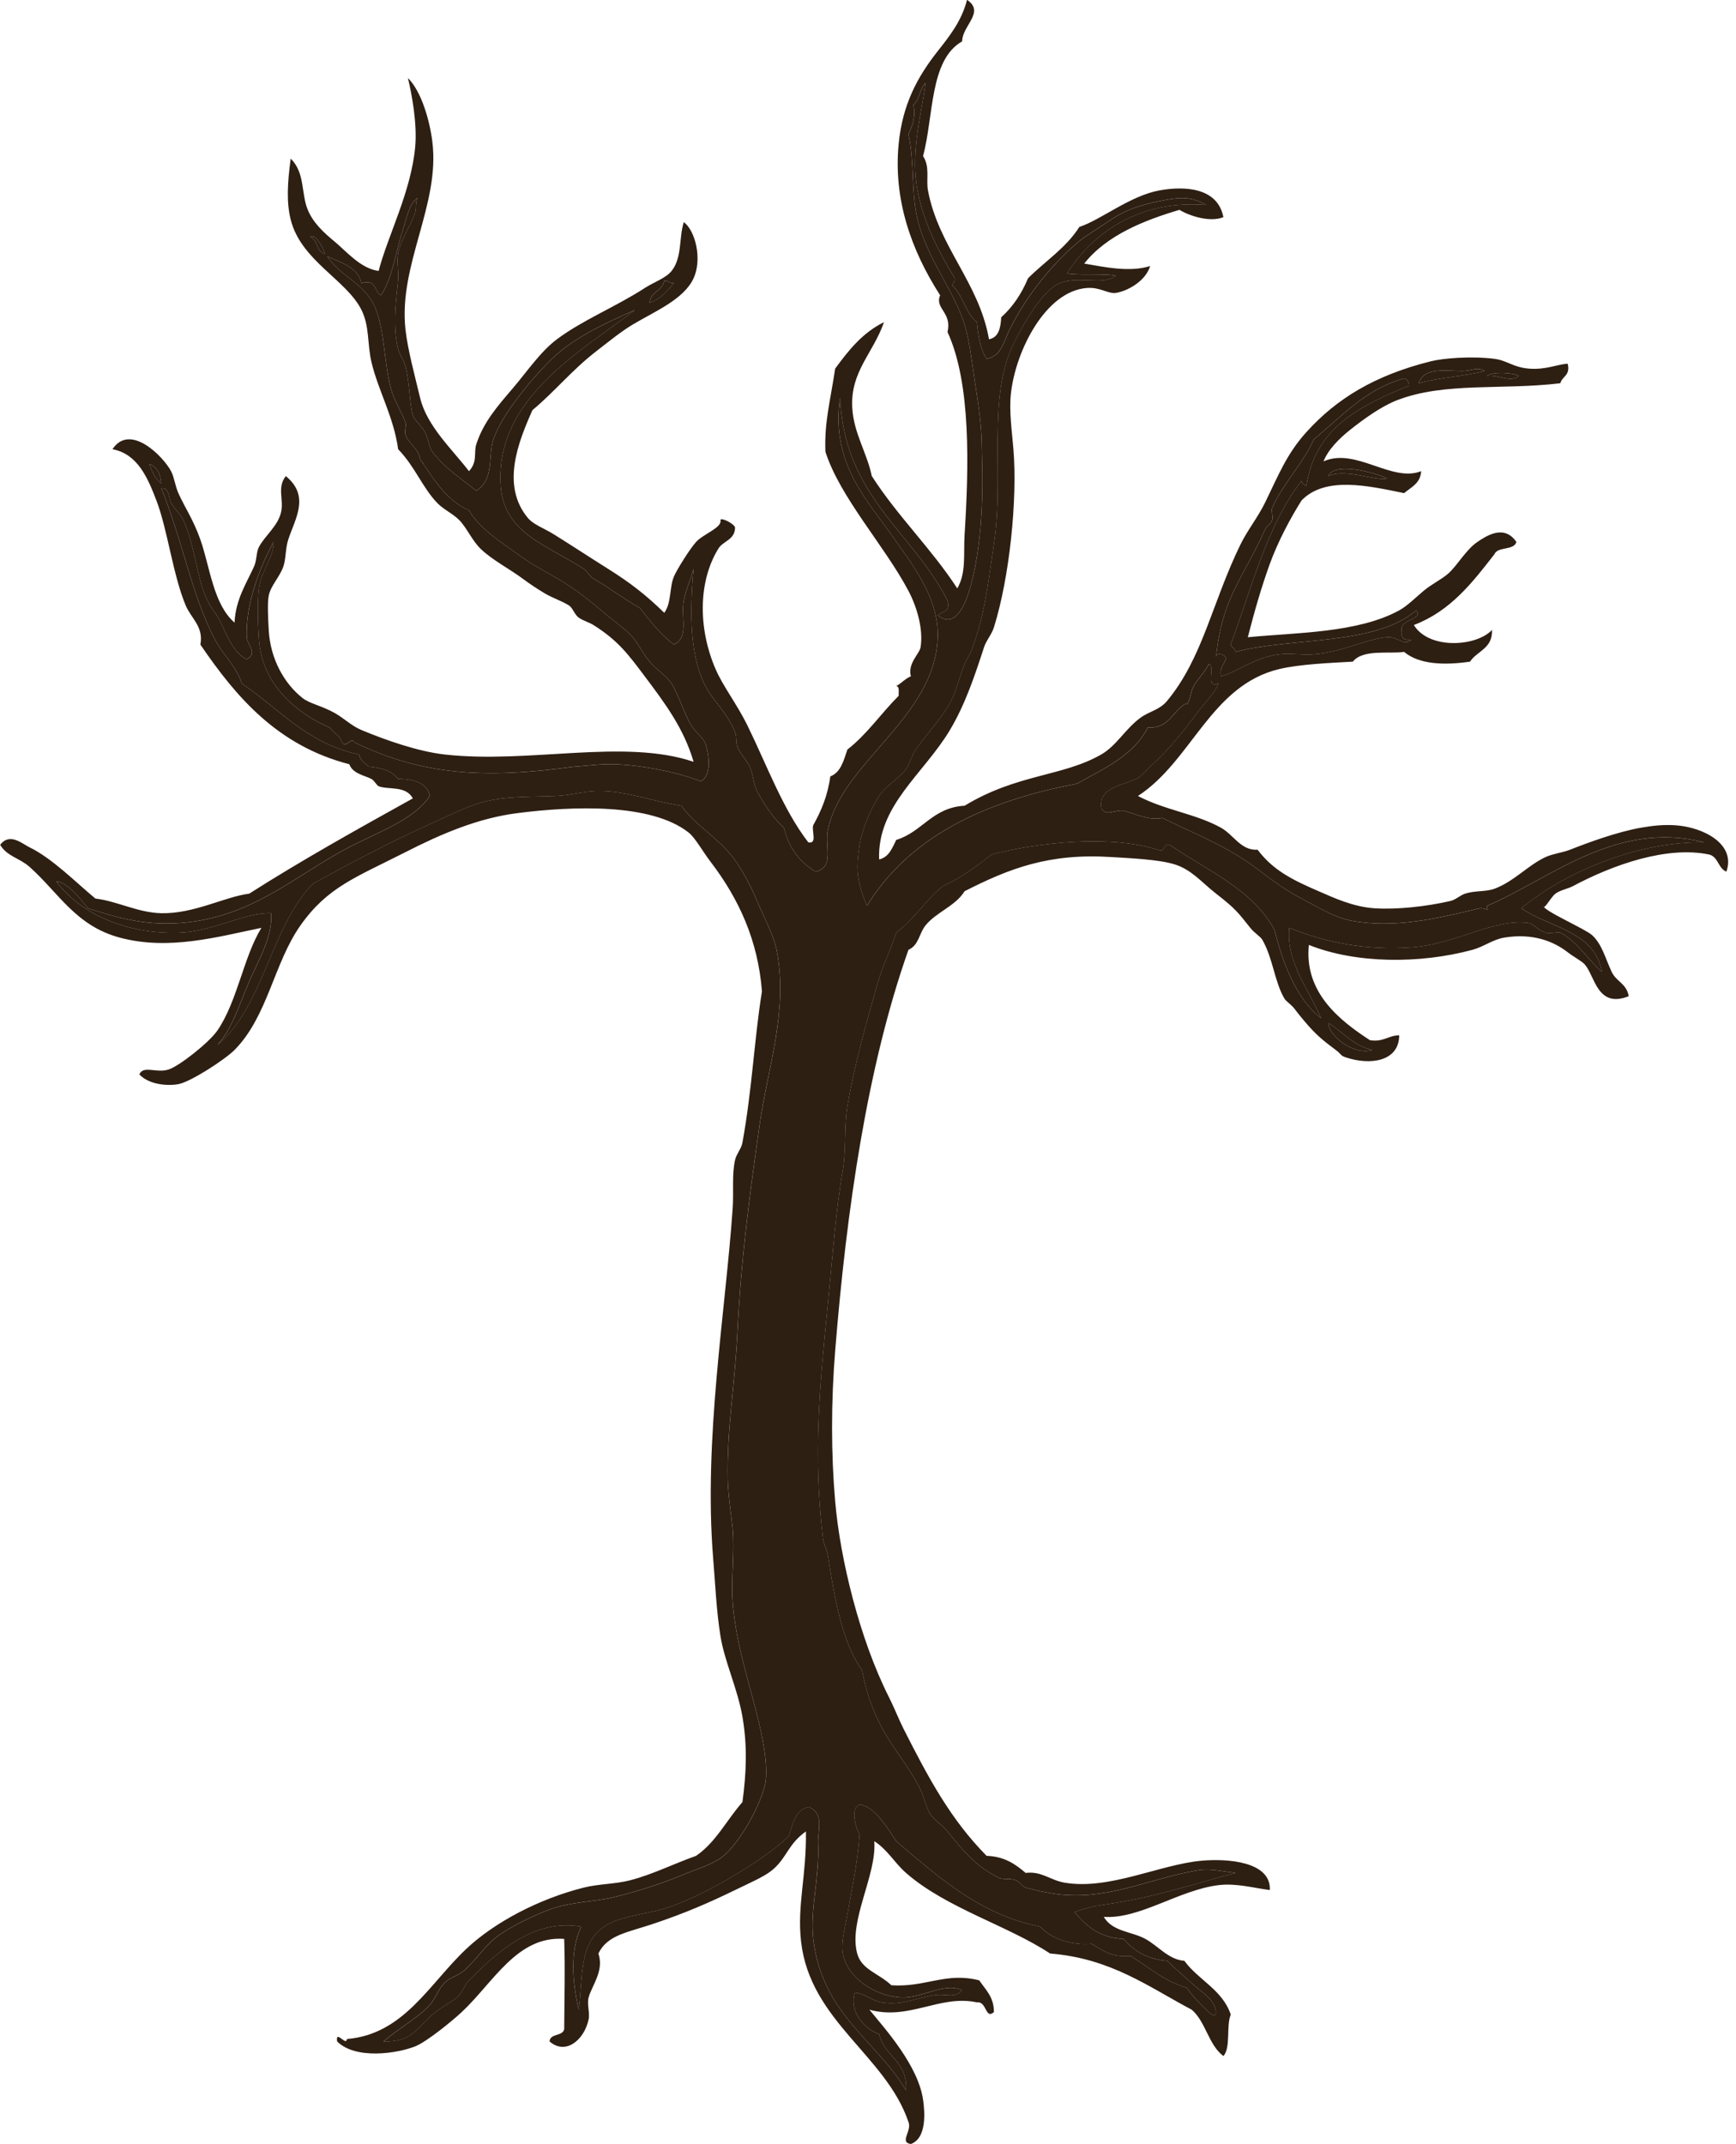 <?xml version="1.0" encoding="UTF-8" standalone="no"?><svg xmlns="http://www.w3.org/2000/svg" xmlns:xlink="http://www.w3.org/1999/xlink" fill="#2e1f13" height="407.9" preserveAspectRatio="xMidYMid meet" version="1" viewBox="-0.2 2.2 330.3 407.9" width="330.3" zoomAndPan="magnify"><g fill-rule="evenodd" id="change1_1"><path d="m126.19 55.597c0.833-0.06 0.98 0.568 1.858 0.464-1.33 1.458-2.505 3.07-4.646 3.716 0.183-2.141 2.458-2.188 2.788-4.18z" fill="inherit" transform="rotate(-.001 164.22 206.12)"/><path d="m282.28 72.785c-3.934 1.021-8.678 1.233-12.543 2.323 0.945-3.189 5.484-2.296 8.362-2.323 1.552-0.014 2.821-0.85 4.181 0z" fill="inherit" transform="rotate(-.001 164.22 206.12)"/><path d="m282.74 73.714c1.051-0.869 4.95-0.634 6.04 0-1.586 1.405-3.986-0.33-6.04 0z" fill="inherit" transform="rotate(-.001 164.22 206.12)"/><path d="m266.95 74.179c0.572 0.203 0.953 0.595 0.93 1.394-9.114 3.74-17.836 7.871-19.513 19.048-0.413-0.207-0.83-0.408-0.929-0.929-6.524 8.341-9.464 20.267-13.473 31.125 0.165 0.61 0.818 0.73 0.93 1.394 10.645-2.827 26.542-1.133 34.377-7.897 1.445 1.778-3.039 1.588-2.787 3.716-0.215 1.455 0.404 2.074 1.858 1.858-1.126 1.322-2.656-0.463-4.181-0.465-3.645-0.003-8.918 2.858-14.402 3.252-2.187 0.157-4.498-0.226-6.504 0-4.712 0.531-8.065 3.396-11.148 4.181-0.274-1.667 0.54-2.247 0.929-3.252 0.199-0.749-1.732-1.559-1.858-0.464 0.32-3.018 0.897-6.024 1.858-8.827 1.821-5.313 5.008-9.733 7.433-15.331 0.303-0.699 1.111-1.094 1.394-1.858 0.235-0.635-0.273-1.703 0-2.323 2.018-4.57 5.876-8.438 7.897-13.007 5.278-4.323 9.709-9.494 17.189-11.615z" fill="inherit" transform="rotate(-.001 164.22 206.12)"/><path d="m28.165 90.439c1.483 0.529 2.176 1.85 2.323 3.716-1.178-0.836-1.746-2.28-2.323-3.716z" fill="inherit" transform="rotate(-.001 164.22 206.12)"/><path d="m252.55 196.82c2.812 1.68 4.665 4.317 8.361 5.11-3.526 1.148-8.358-2.717-8.361-5.11z" fill="inherit" transform="rotate(-.001 164.22 206.12)"/><path d="m136.87 101.12c0.117-0.533 2.46 0.599 2.788 1.394-9.92e-4 2.477-2.393 2.563-3.252 4.181-3.637 5.978-3.901 14.776-0.465 22.764 1.422 3.306 4.076 6.69 6.04 10.685 3.678 7.483 6.777 16.039 11.614 22.299 1.766 0.373 0.591-2.197 0.929-3.252 1.497-2.685 2.762-5.601 3.252-9.292 2.014-0.773 2.543-3.031 3.252-5.11 3.75-2.909 6.42-6.897 9.756-10.22-0.039-0.735 0.223-1.772-0.465-1.858 1.013-0.536 1.691-1.406 2.787-1.858-0.648-2.503 1.651-4.22 1.858-5.575 0.53-3.462-0.718-7.649-2.323-10.685-4.566-8.638-13.031-17.775-15.794-26.48-0.218-5.638 0.917-9.502 1.858-15.795 2.558-3.481 5.225-6.854 9.292-8.827-2.12 6.016-6.408 9.384-6.04 16.259 0.259 4.833 2.751 8.451 3.717 13.008 4.9 7.643 11.317 13.769 16.259 21.37 1.744-2.962 1.164-6.533 1.395-10.22 0.797-12.761 1.273-28.752-3.252-38.559 0.917-3.715-2.502-4.479-1.395-6.969-5.617-8.731-8.912-18.397-7.896-28.802 0.733-7.52 3.55-12.722 7.433-17.654 2.071-2.63 4.548-5.657 5.575-9.756 3.494 2.326-0.912 4.91-0.93 7.897-6.209 3.546-5.379 14.133-7.433 21.835 1.357 2.066 0.546 4.458 0.929 6.504 2.01 10.758 9.705 17.488 11.614 28.338 1.825-0.343 2.214-2.123 2.323-4.181 2.202-1.978 3.878-4.483 5.11-7.433 3.256-3.248 7.233-5.774 9.756-9.755 4.141-1.359 9.665-5.96 15.33-6.968 4.672-0.832 10.986-0.568 12.078 5.11-2.571 1.042-6.469-0.246-8.361-1.394-6.606 1.962-13.783 4.755-18.118 10.22 3.736 0.63 8.625 1.722 12.543 0.464-0.885 2.996-4.526 4.829-6.504 5.11-1.586 0.226-2.974-1.14-5.574-0.929-7.811 0.632-13.485 11.87-14.402 19.976-0.387 3.424 0.188 7.302 0.465 10.686 0.79 9.603-0.743 24.445-3.717 33.913-0.414 1.319-1.455 2.483-1.857 3.716-1.792 5.488-3.588 10.907-6.504 15.795-4.983 8.353-13.861 14.385-13.473 24.622 1.879-0.444 2.485-2.16 3.252-3.716 4.987-1.517 6.846-6.162 13.008-6.504 10.03-6.086 18.654-5.525 26.016-9.756 2.907-1.671 4.53-4.836 7.433-6.968 1.768-1.298 3.615-1.441 5.11-3.252 6.803-8.243 8.508-18.62 13.937-29.731 1.305-2.67 3.33-5.206 4.646-7.897 2.661-5.447 4.139-9.306 7.897-13.473 5.733-6.354 13.034-10.822 23.692-13.472 2.343-0.582 7.693-1.022 12.079-0.464 2.401 0.306 3.534 1.604 6.505 1.858 3.266 0.279 5.431-0.815 7.433-0.929 0.562 2.267-1.05 2.358-1.395 3.716-11.088 1.342-22.052-0.284-31.125 3.252-3.041 1.185-6.438 3.685-8.826 5.575-2.017 1.597-4.188 3.711-5.111 6.039 6.094-2.733 13.005 4.093 18.582 1.858-0.142 2.336-1.906 3.047-3.251 4.182-6.815-1.4-15.004-3.282-19.512 1.394-2.055 3.27-4.46 7.72-6.039 12.079-1.605 4.426-2.884 8.883-4.182 13.937 9.09-0.891 20.906-0.777 28.804-5.11 1.547-0.849 3.032-2.366 4.646-3.717 1.531-1.284 3.364-2.138 4.646-3.251 1.738-1.513 3.37-4.542 5.574-6.04 1.723-1.17 5.108-3.428 7.434 0-0.494 1.674-3.533 0.803-4.182 2.323-4.194 5.406-8.37 10.831-15.33 13.472 2.918 4.758 11.991 4.083 14.866 0.929 0.156 3.563-2.834 3.981-4.182 6.039-4.859 0.71-9.666 0.557-12.543-1.858-2.887 0.439-7.775-0.584-9.756 1.858-4.331 0.242-10.095 0.488-13.938 1.394-13.09 3.087-16.678 17.488-26.943 24.157 5.126 2.708 10.981 3.368 15.795 6.04 2.406 1.335 3.804 4.396 6.968 4.181 2.929 3.885 6.539 5.71 11.614 7.897 2.729 1.175 6.472 2.983 10.686 3.251 4.229 0.269 9.786-0.335 14.4-1.394 0.971-0.222 1.831-1.08 2.787-1.394 1.863-0.611 3.926-0.321 5.575-0.929 3.723-1.373 6.432-4.521 9.756-6.039 1.382-0.632 3.247-0.841 4.646-1.394 3.345-1.323 8.938-3.386 13.473-4.181 2.233-0.392 4.234-0.604 6.504-0.465 5.283 0.322 11.631 3.537 9.755 8.827-1.565-0.602-1.531-2.804-3.251-3.252-8.021-1.695-18.302 1.911-26.015 6.04-0.768 0.411-2.42 0.755-3.253 1.394-0.953 0.729-2.228 3.306-2.323 2.323 0.094 0.971 7.966 4.364 9.292 5.575 1.894 1.73 2.511 4.41 3.717 6.968 0.916 1.944 2.821 2.182 3.251 4.646-5.998 2.371-6.395-3.79-8.362-6.039-0.557-0.638-2.185-1.488-3.251-2.323-2.675-2.093-6.691-3.682-12.08-2.787-2.157 0.358-3.914 1.749-6.038 2.323-10.057 2.715-22.24 2.635-31.126-0.93-0.93 9 5.788 14.331 11.614 18.118 2.581 0.413 3.443-0.893 5.575-0.93-0.036 5.048-5.605 5.758-10.221 4.182-1.016-0.347-0.724-0.542-1.858-1.394-2.391-1.793-3.739-2.833-6.039-5.575-0.584-0.695-1.2-1.439-1.858-2.322-0.469-0.63-1.59-1.399-1.858-1.858-1.914-3.269-2.15-7.565-4.181-11.149-0.415-0.732-1.479-1.262-2.323-2.323-2.297-2.89-2.803-3.634-6.504-6.504-2.658-2.062-4.655-4.58-7.897-5.575-3.043-0.934-8.237-1.152-12.078-1.394-11.821-0.743-19.324 2.151-27.874 6.504-1.776 2.863-5.356 3.943-7.434 6.503-1.246 1.536-1.244 3.745-3.252 4.646-7.861 22.229-11.776 49.504-13.936 76.188-0.806 9.956-0.787 19.719 0 28.803 0.95 10.971 4.692 26.252 10.22 37.164 1.017 2.008 1.831 4.152 2.787 6.04 4.715 9.308 8.915 17.183 15.795 24.157 3.444 0.117 5.509 1.615 7.434 3.251 3.051-0.382 4.649 1.389 7.433 1.858 8.48 1.434 18.113-3.469 26.016-4.181 4.982-0.449 13.267 0.166 13.008 5.575-2.889-0.339-6.35-1.348-9.756-0.93-7.528 0.923-14.989 6.489-21.834 6.039 1.63 2.818 5.319 2.77 7.897 4.182 2.478 1.357 4.389 3.934 7.433 4.18 2.678 3.671 7.225 5.474 8.826 10.222-0.908 2.188 0.046 6.238-1.394 7.897-2.841-2.115-3.363-6.547-6.039-8.827-8.212-4.33-15.328-9.758-26.944-10.685-8.04-5.32-19.811-8.665-27.409-15.331-2.272-1.993-3.446-4.358-6.04-6.039 0.508 6.419-4.944 15.157-3.252 21.37 0.848 3.108 4.109 3.756 6.504 6.038 6.508 0.441 10.348-2.567 16.725-0.929 1.17 1.773 2.788 3.098 2.787 6.04-1.679 1.447-1.326-2.112-3.252-1.858-7.03-1.511-12.896 3.495-20.44 1.394 3.065 3.744 9.296 10.644 10.221 17.188 0.323 2.291 0.716 7.248-2.323 8.362-2.282-0.293 0.243-2.506-0.465-4.181-4.307-12.716-18.739-19.184-20.44-34.378-0.771-6.887 1.045-12.359 0.929-20.904-3.503 2.502-3.615 5.096-6.504 7.433-1.523 1.232-4.318 2.423-6.968 3.717-4.746 2.313-9.534 4.424-15.796 6.503-4.753 1.579-8.532 2.07-10.22 5.575 1.135 3.286-1.227 6.051-1.858 8.362-0.343 1.254 0.271 2.93 0 4.182-0.869 3.997-4.431 6.817-7.433 4.18 0.111-1.592 2.481-0.925 2.788-2.322 0.034-6.712 0.201-10.711 0-17.188-8.966-0.641-13.438 8.271-19.512 13.937-1.682 1.568-6.562 5.599-8.827 6.504-3.383 1.351-11.308 2.584-14.866-0.93-0.35-2.354 1.774 0.998 1.858-0.464 10.856-0.887 15.655-10.505 22.763-17.188 5.269-4.955 13.647-9.436 22.299-11.615 2.857-0.719 5.927-0.645 8.827-1.393 4.239-1.096 8.144-3.075 12.543-4.646 3.778-2.57 5.844-6.854 8.827-10.221 0.751-5.573 0.963-10.657 0-16.26-0.908-5.279-3.394-10.444-4.181-15.331-0.76-4.723-0.987-9.839-1.394-14.866-1.827-22.578 2.354-46.847 3.716-66.432 0.223-3.211-0.17-6.543 0.465-9.291 0.257-1.115 1.19-2.129 1.394-3.252 1.862-10.275 2.245-19.657 3.716-28.803-0.747-9.638-4.354-17.553-9.755-24.622-1.57-2.055-2.947-4.597-4.181-5.575-7.155-5.672-22.183-5.023-32.52-3.717-7.515 0.95-14.411 3.887-21.37 7.433-9.453 4.817-14.8 6.603-19.977 13.937-5.063 7.173-6.235 17.319-12.543 23.693-1.781 1.799-8.362 6.086-10.685 6.504-2.097 0.377-5.596 0.106-7.433-1.858 0.784-1.786 3.209-0.176 5.575-0.93 2.014-0.641 7.709-5.119 9.292-7.433 3.804-5.563 4.936-13.931 8.362-19.511-8.239 1.679-17.583 4.371-26.944 1.858-8.405-2.255-11.631-8.538-17.188-13.472-1.902-1.688-4.255-1.969-5.575-4.181 1.814-2.398 4.205-0.2 5.575 0.464 4.341 2.106 8.862 6.709 12.543 9.756 4.12 0.476 8.067 2.689 12.543 2.787 6.219 0.137 12.075-3.134 16.724-3.716 10.027-6.388 20.571-12.258 31.126-18.118-1.305-2.509-4.689-1.589-6.504-2.323-0.374-0.151-0.803-1.088-1.394-1.394-1.25-0.645-3.56-0.995-4.181-2.787-13.542-3.493-21.441-12.627-28.338-22.763 0.643-3.432-1.742-4.949-2.788-7.433-2.416-5.737-3.465-14.481-5.575-19.976-1.681-4.38-3.596-8.865-8.362-9.755 3.351-5.075 9.688 1.404 11.149 4.18 0.619 1.177 0.768 2.78 1.394 4.182 1.189 2.663 2.831 5.003 4.181 8.827 1.808 5.12 2.454 12.312 6.504 15.795 0.188-4.373 2.26-7.469 3.716-10.685 0.524-1.156 0.404-2.756 0.929-3.716 1.229-2.245 3.546-3.929 4.181-6.504 0.621-2.513-0.823-4.714 0.929-6.969 4.656 3.831 1.771 8.08 0.465 12.079-0.569 1.742-0.421 3.654-0.929 5.11-0.72 2.063-2.411 3.636-2.788 5.575-0.288 1.487-0.103 4.521 0 6.504 0.29 5.536 2.985 10.278 6.504 13.008 1.277 0.99 3.636 1.445 6.039 2.787 1.731 0.967 3.206 2.459 5.111 3.252 4.607 1.917 10.706 4.068 15.795 4.646 16.063 1.824 34.072-3.095 47.386 1.394-1.866-6.409-5.522-11.231-9.292-16.259-3.118-4.16-5.096-6.83-9.756-9.756-0.795-0.5-1.964-0.829-2.787-1.394-0.777-0.533-1.186-1.903-1.858-2.323-1.5-0.938-3.13-1.412-4.646-2.323-1.354-0.814-2.675-1.669-4.181-2.788-2.46-1.827-5.657-3.467-7.897-5.575-1.738-1.634-2.7-4.078-4.181-5.574-1.229-1.243-2.972-1.991-4.181-3.252-2.854-2.974-4.205-6.889-7.433-10.22-0.854-6.238-3.878-11.298-5.11-16.725-0.758-3.338-0.337-6.689-1.858-9.755-2.863-5.767-11.509-9.36-13.473-17.189-0.813-3.242-0.643-6.854 0-11.614 2.76 2.716 1.944 6.596 3.252 9.756 1.015 2.452 3.017 4.312 5.11 6.039 2.194 1.81 4.953 5.141 8.363 5.575 1.776-6.809 6.21-15.112 6.968-23.693 0.372-4.206-0.575-9.618-1.394-13.008 2.533 2.499 4.121 7.95 4.646 12.079 1.527 12.028-6.478 23.42-5.11 35.771 0.422 3.815 1.825 8.993 2.787 13.008 1.291 5.386 6.171 9.839 9.291 13.937 1.686-1.816 0.872-3.48 1.394-5.109 1.36-4.249 4.115-7.344 6.968-10.686 2.699-3.161 5.243-6.956 8.362-9.291 4.896-3.666 11.238-6.198 16.724-9.756 1.749-1.134 4.022-1.877 5.111-3.252 2.052-2.592 1.354-6.312 2.322-9.291 2.232 1.679 3.518 7.094 1.859 10.685-1.861 4.027-7.277 6.236-11.615 8.827-2.183 1.305-4.613 3.284-6.968 5.11-4.646 3.604-7.896 7.682-12.079 11.149-2.719 6.103-5.97 14.284-0.929 20.441 1.124 1.373 2.976 1.92 5.11 3.252 3.349 2.09 6.226 3.992 10.22 6.504 4.205 2.644 7.142 4.911 10.685 8.362 1.409-1.972 0.929-4.81 1.858-6.968 0.525-1.219 2.962-5.156 4.182-6.504 1.407-1.565 5.009-2.713 4.64-4.184zm48.779-37.63c-2.138-1.733-2.612-5.13-4.646-6.968 0.026-0.594 0.596-0.644 0.465-1.394-2.755-4.522-6.676-11.475-7.433-19.047-0.668-6.682 1.457-14.127 1.857-18.118-1.106 1.062-1.088 3.247-2.322 4.182 0.479 1.927-0.051 3.833-0.93 5.575 1.228 5.394 0.447 11.505 1.859 16.724 2.039 7.542 6.76 12.954 8.826 19.511 0.902 2.863 1.322 6.628 1.857 10.22 0.574 3.848 1.32 8.135 1.395 12.079 0.102 5.436 0.39 11.219-0.465 18.583-0.605 5.216-2.705 18.569-7.897 14.401 0.823-0.726 2.476-0.622 1.858-2.788-6.594-13.072-19.609-19.724-20.44-38.559-1.853 12.426 5.282 19.568 9.755 26.016 3.493 5.033 9.081 11.737 8.827 19.511-0.501 15.386-18.371 23.825-20.905 36.701-0.612 3.111 1.28 7.084-2.323 7.897-3.014-1.787-5.116-4.485-6.039-8.362-1.901-1.664-3.728-4.336-5.11-6.969-0.744-1.416-0.678-3.105-1.394-4.646-0.605-1.301-1.778-2.431-2.323-3.716-0.37-0.871-0.101-1.823-0.464-2.788-1.279-3.385-3.769-5.68-5.11-7.897-3.612-5.968-3.552-14.892-2.787-23.228-0.66 2.225-1.459 3.978-1.859 6.039-0.613 3.164 1.075 6.934-1.858 8.362-2.581-1.91-4.527-4.454-6.504-6.969-3.269-1.86-5.715-3.785-8.827-5.575-0.715-0.412-1.102-1.362-1.858-1.858-6.824-4.475-15.202-6.73-15.795-15.795-1.092-16.673 15.352-25.58 25.55-33.449-5.264 2.368-11.42 5.061-15.795 9.291-3.684 3.562-9.544 10.557-11.149 15.331-1.034 3.073 0.234 7.666-3.252 9.756-2.56-2.075-6.026-4.27-8.362-7.434-0.661-0.894-0.722-2.453-1.394-3.717-0.731-1.374-1.928-2.064-2.323-3.251-0.623-1.876-0.498-5.748-1.394-9.292-0.318-1.254-1.108-2.071-1.394-3.252-1.184-4.899-0.2-10.52 0-13.007 0.144-1.803-0.277-3.453 0-5.11 0.464-2.787 2.497-5.416 3.251-7.897 0.259-0.852 0.007-1.958 0.465-2.787-1.671 1.292-2.037 3.771-2.788 6.039-1.385 4.186-1.925 9.059-4.181 12.543-1.325-0.688-0.828-3.199-3.717-2.323-0.736-3.135-3.881-3.861-6.503-5.11 2.544 4.014 7.337 5.044 9.291 10.22 1.621 4.293 1.493 9.833 2.787 14.866 0.607 2.362 2.004 4.379 2.788 6.504 0.252 0.684-0.231 1.63 0 2.323 0.607 1.822 2.518 2.647 2.787 4.646 0.212 0.36 0.929 1.393 0.929 1.393 2.234 3.34 4.484 6.665 8.362 8.363 2.203 3.71 6.121 6.002 9.292 8.362 2.856 2.126 5.223 3.2 8.362 5.11 2.554 1.554 5.056 3.482 6.968 5.11 2 1.702 3.335 2.694 5.11 4.181 2.491 2.087 2.739 3.712 4.646 6.039 1.268 1.546 3.103 2.513 4.182 4.181 1.354 2.094 2.277 5.504 3.716 7.897 0.961 1.601 2.367 2.335 2.788 3.717 0.56 1.838 1.222 5.766-0.929 6.968-4.129-1.643-11.916-3.326-17.654-3.252-2.399 0.031-4.723 0.38-6.504 0.464-16.94 2.34-28.853 1.642-41.81-4.646-0.367-1.179-1.625 1.307-2.323 0-0.394-1.31-1.595-1.812-2.323-2.787-6.445-2.762-12.889-8.274-13.472-16.724-0.2-2.896-0.336-7.11 0-9.756 0.435-3.42 2.822-5.821 2.787-8.827-2.692 4.917-5.367 11.915-5.11 18.118 0.062 1.493 2.214 2.982 0 4.181-3.308-1.523-4.24-6.543-6.04-8.827-1.22-1.548-2.272-4.011-2.787-6.039-1.023-4.029-1.692-8.224-3.252-11.614-0.513-1.113-1.738-2.216-2.323-3.252-0.535-0.948-0.251-2.979-1.858-2.788 3.887 9.426 5.836 20.524 10.22 28.803 1.571 2.966 4.115 5.116 5.11 8.362 7.143 4.781 12.417 11.431 22.299 13.472 0.241 1.152 1.132 1.655 1.858 2.323 2.447 0.185 4.428 0.837 5.575 2.323 3.02 0.078 5.487 0.708 6.039 3.252-3.172 4.735-10.054 6.87-16.26 10.221-9.764 5.271-17.874 12.931-31.126 13.937-7.28 0.552-12.623-1.205-17.653-2.788-1.501-1.914-4.172-5.111-6.04-5.11 4.609 6.143 13.199 10.018 23.228 9.756 6.623-0.173 12.38-3.85 17.653-3.717 0.329 4.502-2.446 8.955-4.181 13.008-1.87 4.366-3.18 8.856-6.039 12.078 8.839-7.42 10.11-22.408 18.118-30.661 6.444-3.562 14.641-7.92 21.834-11.149 3.233-1.452 6.663-3.217 9.756-4.181 4.599-1.434 9.521-1.164 14.866-1.395 2.457-0.105 5.043-0.857 7.433-0.929 5.649-0.168 10.646 1.972 16.26 2.788 2.669 3.731 6.865 6.014 9.755 9.756 1.708 2.21 3.372 5.334 4.646 8.362 1.279 3.041 3.162 6.469 3.716 9.292 2.28 11.621-1.645 22.131-3.252 33.448-1.852 13.038-3.516 25.377-4.181 39.023-0.526 10.798-2.062 18.711-1.858 28.338 0.066 3.128 0.734 7.125 0.929 9.291 0.419 4.667-0.329 9.461 0 13.937 0.406 5.521 1.803 10.893 3.252 16.26 1.299 4.814 4.108 14.501 2.788 19.048-1.517 5.217-5.654 11.663-8.362 13.472-2.066 1.379-5.027 2.252-7.433 3.252-4.501 1.872-9.287 3.291-13.008 4.181-3.705 0.888-8.007 0.81-12.079 2.323-3.126 1.163-6.7 2.929-9.291 4.646-2.735 1.812-4.322 4.592-6.968 6.968-1.038 0.932-2.729 1.321-3.717 2.323-1.18 1.198-1.73 3.013-2.787 4.182-2.352 2.598-5.366 4.021-8.827 6.968 5.415 0.166 6.259-2.504 9.291-5.109 1.825-1.569 3.914-2.372 5.11-3.716 0.731-0.823 1.085-2.008 1.858-2.789 5.293-5.342 12.407-11.827 21.37-10.221-2.215 4.549-1.687 10.738-0.464 15.796 0.727-6.102 0.119-11.953 4.181-15.33 3.173-2.638 8.667-2.701 13.007-4.182 4.029-1.374 8.656-3.819 11.615-5.575 4.474-2.655 7.962-4.957 11.149-7.896 0.739-2.358 1.229-4.967 3.716-5.574 3.135 1.021 1.746 4.633 1.858 6.967 0.301 6.223-1.577 12.71-0.929 18.119 1.723 14.394 11.875 19.127 17.653 28.802 0.354-5.619-4.142-6.389-5.11-10.684-2.936-1.002-5.73-4.403-4.646-7.898 1.892 0.115 3.181 1.533 5.11 1.858 3.838 0.646 6.371-0.818 10.22-1.393 1.894-0.283 3.806 0.705 5.11-0.931-3.5-1.569-7.54 1.586-11.613 1.395-5.105-0.24-10.606-3.992-11.15-8.827-0.229-2.034 0.585-4.988 0.929-6.968 0.828-4.783 1.934-9.682 2.322-15.331-0.735-0.983-1.832-4.914 0-5.575 2.663 0.198 5.255 4.294 6.969 6.969 8.073 6.859 15.959 13.994 27.409 16.259 2.063 2.398 6.303 3.606 9.756 3.253 2.049 1.203 3.811 2.693 7.433 2.322 3.469 2.106 6.35 4.801 10.686 6.04 0.543 0.833 1.646 2.195 2.787 3.252 0.735 0.682 2.653 3.075 2.787 1.394-0.209-2.397-2.731-3.796-4.181-5.111-1.734-1.572-3.461-3.022-5.11-4.646-3.889-0.291-6.381-1.98-8.362-4.18-4.606-0.194-7.073-2.527-9.291-5.111 1.903-0.678 3.635-1.122 5.575-1.393 9.755-1.363 17.169-3.996 25.086-6.04-3.155-0.399-4.991-0.895-7.434-0.464-9.056 1.595-15.93 5.28-25.086 4.646-1.914-0.134-5.15-0.722-7.433-1.395-0.624-0.184-1.114-1.091-1.858-1.393-1.041-0.422-2.472-0.074-3.252-0.466-4.502-2.256-6.959-5.389-9.756-8.825-1.023-1.26-2.643-2.266-3.252-3.253-0.928-1.501-1.242-3.619-2.322-5.574-1.691-3.059-3.667-5.685-5.111-7.897-2.866-4.397-4.591-8.682-5.574-13.937-3.875-5.441-5.219-13.788-6.504-21.835-0.175-1.096-0.795-2.146-0.929-3.252-1.955-16.209-0.579-29.34 0.929-44.598 0.828-8.376 1.604-18.514 2.788-25.086 0.744-4.127 0.267-8.575 0.929-12.544 1.294-7.753 3.752-16.314 5.574-22.764 1.188-4.198 2.689-6.96 3.717-10.22 3.357-2.527 5.594-6.175 8.826-8.827 3.508-1.603 6.433-3.789 9.291-6.04 8.602-2.268 22.416-3.828 31.591-0.929 1.757 0.672 0.892-1.277 2.323-0.929 7.147 4.93 15.754 8.403 19.976 16.259 1.316 5.541 4.052 13.147 8.827 16.725-2.184-5.252-6.714-10.628-6.04-17.189 6.749 2.713 14.275 4.333 23.229 3.716 8.417-0.58 15.692-5.549 22.3-4.646 0.892 0.122 1.913 1.501 3.251 1.858 1.102 0.293 2.249-0.267 2.787 0 3.076 1.527 5.26 5.136 7.898 7.433-1.374-7.763-9.919-8.354-15.331-12.079 8.796-7.239 22.614-12.75 34.843-12.543-16.889-4.273-29.312 6.958-41.347 12.079-0.063 1.485 0.739 0.481-1.395 0.464-8.053 1.952-16.441 3.929-24.62 2.323-3.094-0.607-6.279-2.608-9.292-4.181-3.185-1.662-5.727-3.572-8.362-5.575-5.884-4.472-12.195-6.801-18.117-9.756-2.394 0.569-4.951-0.731-7.434-1.394-1.85-0.124-3.271 1.171-4.181-0.464-0.7-4.329 5.093-4.344 7.433-6.04 0.358-0.259 1.184-1.246 1.858-1.858 3.971-3.6 6.362-6.809 9.291-10.685 1.275-1.688 2.851-3.099 3.717-5.11-2.774 0.916-0.396-3.32-1.858-3.716-0.871 1.916-2.541 3.034-3.252 5.11-0.362 1.724-1.087 3.255-0.929 2.323-2.715 1.312-3.186 4.867-7.434 4.646-2.695 5.356-8.335 7.77-13.472 10.685-17.724 3.337-31.948 10.173-39.952 23.229-2.115-5.196-2.049-7.356-1.395-11.614 0.406-2.645 2.024-6.743 3.717-9.292 1.328-2 3.684-3.223 5.11-5.11 0.716-0.947 1.095-2.627 1.858-3.717 2.36-3.364 5.333-6.347 6.968-9.755 0.991-2.065 1.868-5.949 2.788-7.433 0.933-1.505 1.457-3.385 1.857-4.646 1.768-5.555 2.326-11.206 3.252-17.188 2.007-12.952-1.347-27.776 3.717-38.095 1.895-3.86 5.565-10.313 8.827-11.614 3.621-1.444 8.316 0.538 10.685-1.394-2.425-0.51-7.15-0.024-9.291-0.464 5.023-7.96 13.986-14.017 26.479-13.008-2.464-1.4-4.327-1.605-7.897-0.929-5.693 1.078-8.072 2.175-11.613 4.646-0.626 0.437-3.549 2.284-4.182 2.788-5.357 4.265-10.559 10.861-13.473 16.724-1.309 2.253-1.598 5.525-4.646 6.039-1.16-1.77-1.576-4.297-1.85-6.965zm-124.04-13.008c-0.354-1.369-1.938-3.919-2.788-3.252 1.475 0.54 1.146 2.882 2.788 3.252zm61.787 9.291c2.141-0.646 3.316-2.258 4.646-3.716-0.878 0.104-1.025-0.524-1.858-0.464-0.331 1.992-2.606 2.039-2.788 4.18zm154.7 13.008c-2.878 0.027-7.417-0.866-8.362 2.323 3.865-1.089 8.609-1.302 12.543-2.323-1.36-0.85-2.629-0.014-4.181 0zm10.686 0.929c-1.09-0.634-4.989-0.869-6.04 0 2.053-0.33 4.453 1.405 6.04 0zm-39.025 12.08c-2.021 4.57-5.88 8.437-7.897 13.007-0.273 0.621 0.235 1.688 0 2.323-0.282 0.764-1.091 1.159-1.394 1.858-2.425 5.597-5.611 10.018-7.433 15.331-0.961 2.802-1.538 5.809-1.858 8.827 0.126-1.094 2.058-0.284 1.858 0.464-0.389 1.005-1.203 1.584-0.929 3.252 3.083-0.785 6.437-3.65 11.148-4.181 2.006-0.226 4.317 0.157 6.504 0 5.484-0.394 10.758-3.255 14.402-3.252 1.524 9.99e-4 3.055 1.787 4.181 0.465-1.454 0.216-2.073-0.404-1.858-1.858-0.252-2.128 4.232-1.938 2.787-3.716-7.835 6.764-23.732 5.071-34.377 7.897-0.111-0.663-0.765-0.784-0.93-1.394 4.009-10.858 6.948-22.784 13.473-31.125 0.099 0.521 0.516 0.723 0.929 0.929 1.677-11.177 10.398-15.308 19.513-19.048 0.023-0.799-0.357-1.19-0.93-1.394-7.479 2.121-11.91 7.292-17.189 11.615zm-219.27 8.361c-0.147-1.866-0.839-3.187-2.323-3.716 0.577 1.436 1.145 2.88 2.323 3.716zm233.21-0.928c-2.562-1.304-10.193-3.125-11.149-0.465 3.221-1.506 8.92 0.977 11.149 0.465zm-2.788 108.71c-3.696-0.793-5.55-3.431-8.361-5.11 0.002 2.392 4.834 6.257 8.361 5.11z" fill="inherit" transform="rotate(-.001 164.22 206.12)"/><path d="m187.51 70.463c3.048-0.514 3.337-3.786 4.646-6.039 2.914-5.863 8.115-12.459 13.473-16.724 0.633-0.504 3.556-2.351 4.182-2.788 3.541-2.47 5.92-3.567 11.613-4.646 3.57-0.676 5.434-0.471 7.897 0.929-12.493-1.009-21.456 5.047-26.479 13.008 2.141 0.44 6.866-0.046 9.291 0.464-2.368 1.931-7.063-0.051-10.685 1.394-3.262 1.301-6.933 7.754-8.827 11.614-5.063 10.319-1.71 25.143-3.717 38.095-0.926 5.982-1.484 11.633-3.252 17.188-0.4 1.26-0.925 3.141-1.857 4.646-0.92 1.484-1.797 5.368-2.788 7.433-1.635 3.408-4.607 6.391-6.968 9.755-0.764 1.09-1.143 2.77-1.858 3.717-1.427 1.887-3.782 3.109-5.11 5.11-1.692 2.549-3.311 6.647-3.717 9.292-0.654 4.258-0.721 6.417 1.395 11.614 8.004-13.056 22.229-19.891 39.952-23.229 5.137-2.915 10.776-5.328 13.472-10.685 4.248 0.222 4.719-3.333 7.434-4.646-0.158 0.932 0.566-0.599 0.929-2.323 0.711-2.076 2.381-3.194 3.252-5.11 1.463 0.396-0.916 4.632 1.858 3.716-0.866 2.011-2.441 3.422-3.717 5.11-2.929 3.875-5.32 7.085-9.291 10.685-0.675 0.612-1.5 1.6-1.858 1.858-2.34 1.696-8.133 1.711-7.433 6.04 0.909 1.635 2.331 0.34 4.181 0.464 2.482 0.663 5.04 1.963 7.434 1.394 5.922 2.955 12.233 5.284 18.117 9.756 2.636 2.002 5.178 3.913 8.362 5.575 3.013 1.572 6.198 3.573 9.292 4.181 8.179 1.606 16.567-0.371 24.62-2.323 2.134 0.017 1.331 1.021 1.395-0.464 12.035-5.12 24.458-16.352 41.347-12.079-12.229-0.208-26.047 5.304-34.843 12.543 5.412 3.725 13.957 4.315 15.331 12.079-2.639-2.297-4.822-5.905-7.898-7.433-0.538-0.267-1.686 0.293-2.787 0-1.338-0.357-2.359-1.736-3.251-1.858-6.607-0.903-13.883 4.065-22.3 4.646-8.953 0.616-16.479-1.003-23.229-3.716-0.674 6.561 3.856 11.937 6.04 17.189-4.775-3.577-7.511-11.184-8.827-16.725-4.222-7.856-12.828-11.329-19.976-16.259-1.432-0.348-0.566 1.601-2.323 0.929-9.175-2.899-22.989-1.339-31.591 0.929-2.858 2.251-5.783 4.437-9.291 6.04-3.232 2.652-5.469 6.299-8.826 8.827-1.027 3.26-2.529 6.021-3.717 10.22-1.822 6.449-4.28 15.011-5.574 22.764-0.662 3.969-0.186 8.417-0.929 12.544-1.184 6.572-1.96 16.71-2.788 25.086-1.507 15.258-2.884 28.389-0.929 44.598 0.133 1.106 0.753 2.156 0.929 3.252 1.285 8.047 2.628 16.394 6.504 21.835 0.983 5.255 2.708 9.539 5.574 13.937 1.444 2.213 3.42 4.839 5.111 7.897 1.08 1.955 1.395 4.073 2.322 5.574 0.609 0.987 2.229 1.993 3.252 3.253 2.797 3.437 5.254 6.569 9.756 8.825 0.78 0.392 2.211 0.044 3.252 0.466 0.744 0.302 1.234 1.209 1.858 1.393 2.282 0.673 5.519 1.261 7.433 1.395 9.156 0.635 16.03-3.051 25.086-4.646 2.442-0.431 4.278 0.064 7.434 0.464-7.917 2.044-15.331 4.677-25.086 6.04-1.94 0.271-3.672 0.715-5.575 1.393 2.218 2.584 4.685 4.917 9.291 5.111 1.981 2.199 4.474 3.889 8.362 4.18 1.649 1.623 3.376 3.073 5.11 4.646 1.449 1.315 3.972 2.714 4.181 5.111-0.134 1.682-2.052-0.712-2.787-1.394-1.141-1.057-2.244-2.419-2.787-3.252-4.336-1.239-7.217-3.934-10.686-6.04-3.622 0.371-5.384-1.119-7.433-2.322-3.453 0.354-7.692-0.854-9.756-3.253-11.45-2.265-19.336-9.399-27.409-16.259-1.714-2.675-4.306-6.771-6.969-6.969-1.832 0.661-0.735 4.592 0 5.575-0.389 5.649-1.494 10.548-2.322 15.331-0.344 1.979-1.158 4.934-0.929 6.968 0.543 4.835 6.044 8.587 11.15 8.827 4.073 0.191 8.113-2.964 11.613-1.395-1.305 1.636-3.217 0.647-5.11 0.931-3.849 0.574-6.382 2.038-10.22 1.393-1.93-0.325-3.219-1.743-5.11-1.858-1.085 3.495 1.71 6.896 4.646 7.898 0.969 4.295 5.464 5.064 5.11 10.684-5.778-9.675-15.93-14.408-17.653-28.802-0.648-5.409 1.23-11.896 0.929-18.119-0.113-2.334 1.276-5.945-1.858-6.967-2.488 0.607-2.978 3.216-3.716 5.574-3.188 2.939-6.675 5.241-11.149 7.896-2.958 1.756-7.586 4.201-11.615 5.575-4.34 1.48-9.834 1.544-13.007 4.182-4.062 3.377-3.454 9.229-4.181 15.33-1.222-5.058-1.751-11.247 0.464-15.796-8.962-1.606-16.077 4.879-21.37 10.221-0.772 0.781-1.126 1.966-1.858 2.789-1.197 1.344-3.285 2.146-5.11 3.716-3.032 2.605-3.876 5.275-9.291 5.109 3.46-2.947 6.475-4.37 8.827-6.968 1.057-1.169 1.607-2.983 2.787-4.182 0.988-1.002 2.679-1.392 3.717-2.323 2.646-2.376 4.233-5.156 6.968-6.968 2.591-1.717 6.165-3.482 9.291-4.646 4.071-1.514 8.374-1.436 12.079-2.323 3.721-0.89 8.507-2.309 13.008-4.181 2.406-1 5.367-1.873 7.433-3.252 2.708-1.809 6.846-8.255 8.362-13.472 1.321-4.547-1.488-14.233-2.788-19.048-1.449-5.367-2.846-10.739-3.252-16.26-0.329-4.476 0.419-9.27 0-13.937-0.195-2.166-0.863-6.163-0.929-9.291-0.205-9.627 1.332-17.54 1.858-28.338 0.665-13.646 2.33-25.985 4.181-39.023 1.607-11.317 5.532-21.827 3.252-33.448-0.554-2.823-2.438-6.251-3.716-9.292-1.274-3.027-2.938-6.152-4.646-8.362-2.89-3.742-7.086-6.025-9.755-9.756-5.614-0.815-10.611-2.956-16.26-2.788-2.39 0.072-4.977 0.824-7.433 0.929-5.345 0.23-10.267-0.04-14.866 1.395-3.093 0.964-6.522 2.729-9.756 4.181-7.194 3.229-15.39 7.587-21.834 11.149-8.007 8.252-9.278 23.241-18.118 30.661 2.859-3.222 4.169-7.712 6.039-12.078 1.735-4.053 4.51-8.506 4.181-13.008-5.273-0.133-11.03 3.543-17.653 3.717-10.029 0.262-18.619-3.613-23.228-9.756 1.868-0.001 4.539 3.196 6.04 5.11 5.03 1.583 10.373 3.34 17.653 2.788 13.252-1.005 21.362-8.666 31.126-13.937 6.206-3.351 13.087-5.486 16.26-10.221-0.552-2.544-3.02-3.174-6.039-3.252-1.147-1.485-3.127-2.138-5.575-2.323-0.727-0.667-1.618-1.17-1.858-2.323-9.882-2.042-15.156-8.691-22.299-13.472-0.995-3.246-3.539-5.396-5.11-8.362-4.384-8.279-6.333-19.376-10.22-28.803 1.607-0.191 1.324 1.839 1.858 2.788 0.584 1.036 1.81 2.139 2.323 3.252 1.56 3.39 2.229 7.584 3.252 11.614 0.515 2.028 1.567 4.491 2.787 6.039 1.8 2.283 2.731 7.304 6.04 8.827 2.214-1.199 0.062-2.688 0-4.181-0.257-6.203 2.417-13.201 5.11-18.118 0.035 3.005-2.353 5.406-2.787 8.827-0.336 2.646-0.2 6.86 0 9.756 0.583 8.45 7.027 13.962 13.472 16.724 0.729 0.975 1.93 1.477 2.323 2.787 0.698 1.307 1.956-1.179 2.323 0 12.957 6.287 24.87 6.986 41.81 4.646 1.781-0.084 4.105-0.434 6.504-0.464 5.738-0.074 13.525 1.609 17.654 3.252 2.151-1.203 1.489-5.13 0.929-6.968-0.421-1.382-1.826-2.116-2.788-3.717-1.439-2.394-2.362-5.803-3.716-7.897-1.079-1.668-2.914-2.635-4.182-4.181-1.907-2.327-2.154-3.952-4.646-6.039-1.775-1.487-3.11-2.479-5.11-4.181-1.912-1.627-4.414-3.556-6.968-5.11-3.139-1.91-5.505-2.984-8.362-5.11-3.17-2.36-7.088-4.651-9.292-8.362-3.877-1.698-6.127-5.022-8.362-8.363 0.016 0.111-0.048-0.105-0.929-1.393-0.269-1.999-2.18-2.824-2.787-4.646-0.231-0.692 0.252-1.639 0-2.323-0.784-2.125-2.181-4.142-2.788-6.504-1.299-5.035-1.171-10.574-2.792-14.867-1.954-5.176-6.747-6.206-9.291-10.22 2.622 1.249 5.767 1.975 6.503 5.11 2.889-0.876 2.392 1.634 3.717 2.323 2.256-3.484 2.795-8.357 4.181-12.543 0.75-2.268 1.117-4.747 2.788-6.039-0.458 0.829-0.206 1.936-0.465 2.787-0.755 2.482-2.788 5.11-3.251 7.897-0.277 1.657 0.144 3.307 0 5.11-0.2 2.487-1.184 8.108 0 13.007 0.285 1.181 1.076 1.998 1.394 3.252 0.896 3.543 0.771 7.416 1.394 9.292 0.395 1.187 1.592 1.878 2.323 3.251 0.671 1.264 0.733 2.823 1.394 3.717 2.336 3.164 5.802 5.359 8.362 7.434 3.486-2.09 2.218-6.683 3.252-9.756 1.605-4.774 7.465-11.769 11.149-15.331 4.375-4.23 10.531-6.923 15.795-9.291-10.198 7.869-26.642 16.776-25.55 33.449 0.593 9.065 8.971 11.32 15.795 15.795 0.756 0.496 1.143 1.446 1.858 1.858 3.111 1.79 5.558 3.715 8.827 5.575 1.977 2.515 3.923 5.059 6.504 6.969 2.933-1.429 1.246-5.199 1.858-8.362 0.4-2.062 1.199-3.814 1.859-6.039-0.765 8.335-0.825 17.26 2.787 23.228 1.341 2.217 3.831 4.513 5.11 7.897 0.364 0.964 0.095 1.917 0.464 2.788 0.545 1.286 1.717 2.416 2.323 3.716 0.716 1.541 0.65 3.229 1.394 4.646 1.382 2.633 3.208 5.305 5.11 6.969 0.923 3.877 3.025 6.575 6.039 8.362 3.603-0.813 1.711-4.786 2.323-7.897 2.534-12.876 20.404-21.315 20.905-36.701 0.254-7.774-5.334-14.478-8.827-19.511-4.473-6.447-11.608-13.589-9.755-26.016 0.831 18.835 13.847 25.486 20.44 38.559 0.617 2.166-1.035 2.062-1.858 2.788 5.192 4.167 7.292-9.185 7.897-14.401 0.854-7.364 0.566-13.147 0.465-18.583-0.074-3.944-0.82-8.23-1.395-12.079-0.535-3.592-0.955-7.357-1.857-10.22-2.066-6.558-6.787-11.97-8.826-19.511-1.412-5.219-0.632-11.331-1.859-16.724 0.879-1.742 1.408-3.647 0.93-5.575 1.234-0.935 1.216-3.12 2.322-4.182-0.4 3.991-2.525 11.437-1.857 18.118 0.757 7.572 4.678 14.524 7.433 19.047 0.131 0.75-0.438 0.8-0.465 1.394 2.033 1.838 2.508 5.235 4.646 6.968 0.271 2.665 0.687 5.192 1.855 6.966z" fill="inherit" transform="rotate(-.001 164.22 206.12)"/><path d="m58.826 47.234c0.85-0.667 2.434 1.883 2.788 3.252-1.643-0.37-1.314-2.712-2.788-3.252z" fill="inherit" transform="rotate(-.001 164.22 206.12)"/><path d="m252.55 92.761c0.956-2.66 8.588-0.839 11.149 0.465-2.228 0.513-7.927-1.97-11.149-0.465z" fill="inherit" transform="rotate(-.001 164.22 206.12)"/></g></svg>